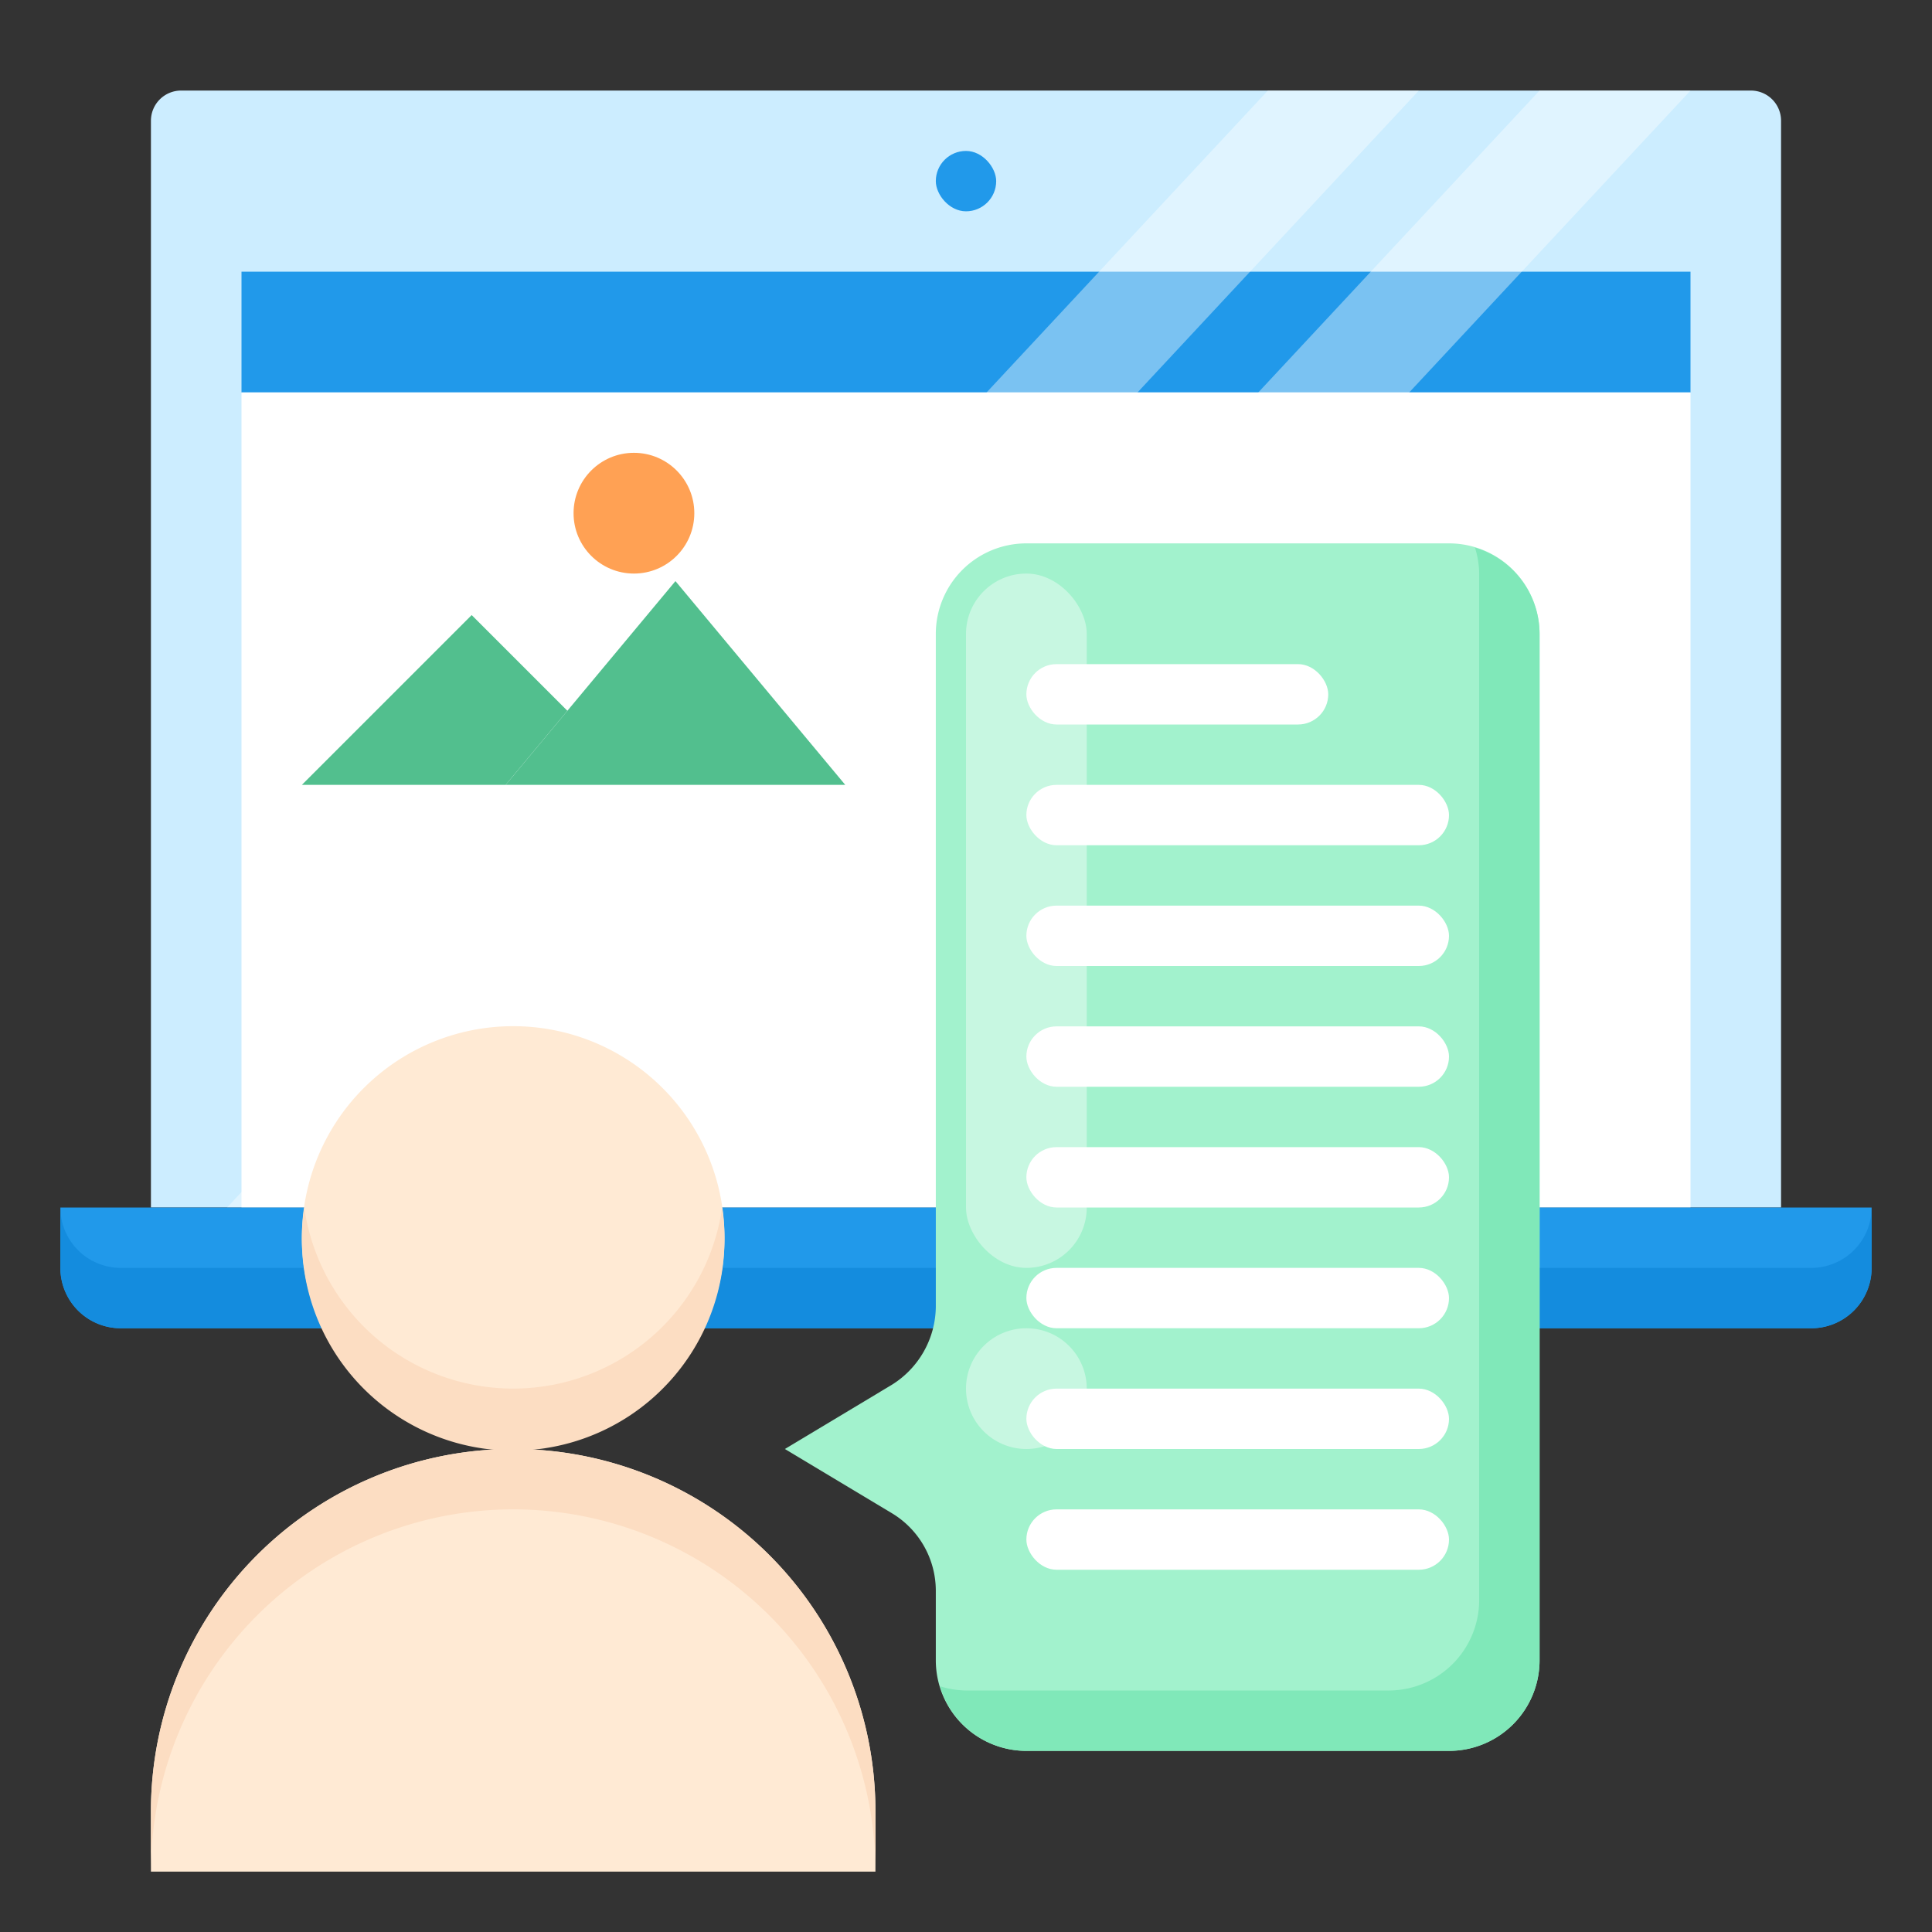 <svg id="Layer_1" height="512" viewBox="0 0 64 64" width="512" xmlns="http://www.w3.org/2000/svg" data-name="Layer 1"><rect x="0" y="0" width="64" height="64" fill="#333333" stroke="none"/><path d="m5 4v36h54v-36a1 1 0 0 0 -1-1h-52a1 1 0 0 0 -1 1z" fill="#ccedff"/><path d="m8 9h48v4h-48z" fill="#2199ea"/><path d="m7.523 40h5l34.477-37h-5z" fill="#fff" opacity=".4"/><path d="m16.523 40h5l34.477-37h-5z" fill="#fff" opacity=".4"/><path d="m8 13h48v27h-48z" fill="#fff"/><path d="m4 44h56a2 2 0 0 0 2-2v-2h-60v2a2 2 0 0 0 2 2z" fill="#2199ea"/><path d="m60 42h-56a2 2 0 0 1 -2-2v2a2 2 0 0 0 2 2h56a2 2 0 0 0 2-2v-2a2 2 0 0 1 -2 2z" fill="#148cde"/><path d="m29 60a12 12 0 0 0 -24 0v2h24z" fill="#ffead4"/><path d="m22.375 19.25-3.58 4.295-2.045 2.455h11.25z" fill="#52bf8e"/><path d="m18.795 23.545-3.17-3.17-5.625 5.625h6.75z" fill="#52bf8e"/><path d="m48 18h-14a3 3 0 0 0 -3 3v22.3a3.081 3.081 0 0 1 -1.457 2.573l-3.543 2.127 3.543 2.126a3 3 0 0 1 1.457 2.574v2.3a3 3 0 0 0 3 3h14a3 3 0 0 0 3-3v-34a3 3 0 0 0 -3-3z" fill="#a2f2cd"/><path d="m22.74 45a7 7 0 1 0 -11.48 0 6.991 6.991 0 0 0 11.48 0z" fill="#ffead4"/><rect fill="#fff" height="23" opacity=".4" rx="2" width="4" x="32" y="19"/><path d="m48.86 18.14a2.983 2.983 0 0 1 .14.86v34a3 3 0 0 1 -3 3h-14a2.983 2.983 0 0 1 -.86-.14 2.99 2.99 0 0 0 2.86 2.14h14a3 3 0 0 0 3-3v-34a2.99 2.99 0 0 0 -2.14-2.86z" fill="#80e8b9"/><circle cx="34" cy="46" fill="#fff" opacity=".4" r="2"/><path d="m22.74 43a6.993 6.993 0 0 1 -12.661-2.994 7 7 0 1 0 13.842 0 6.968 6.968 0 0 1 -1.181 2.994z" fill="#fcddc2"/><path d="m17 48a12 12 0 0 0 -12 12v2a12 12 0 0 1 24 0v-2a12 12 0 0 0 -12-12z" fill="#fcddc2"/><circle cx="21" cy="17" fill="#ffa154" r="2"/><rect fill="#2199ea" height="2" rx="1" width="2" x="31" y="5"/><g fill="#fff"><rect height="2" rx="1" width="10" x="34" y="22"/><rect height="2" rx="1" width="14" x="34" y="26"/><rect height="2" rx="1" width="14" x="34" y="30"/><rect height="2" rx="1" width="14" x="34" y="34"/><rect height="2" rx="1" width="14" x="34" y="38"/><rect height="2" rx="1" width="14" x="34" y="42"/><rect height="2" rx="1" width="14" x="34" y="46"/><rect height="2" rx="1" width="14" x="34" y="50"/></g></svg>